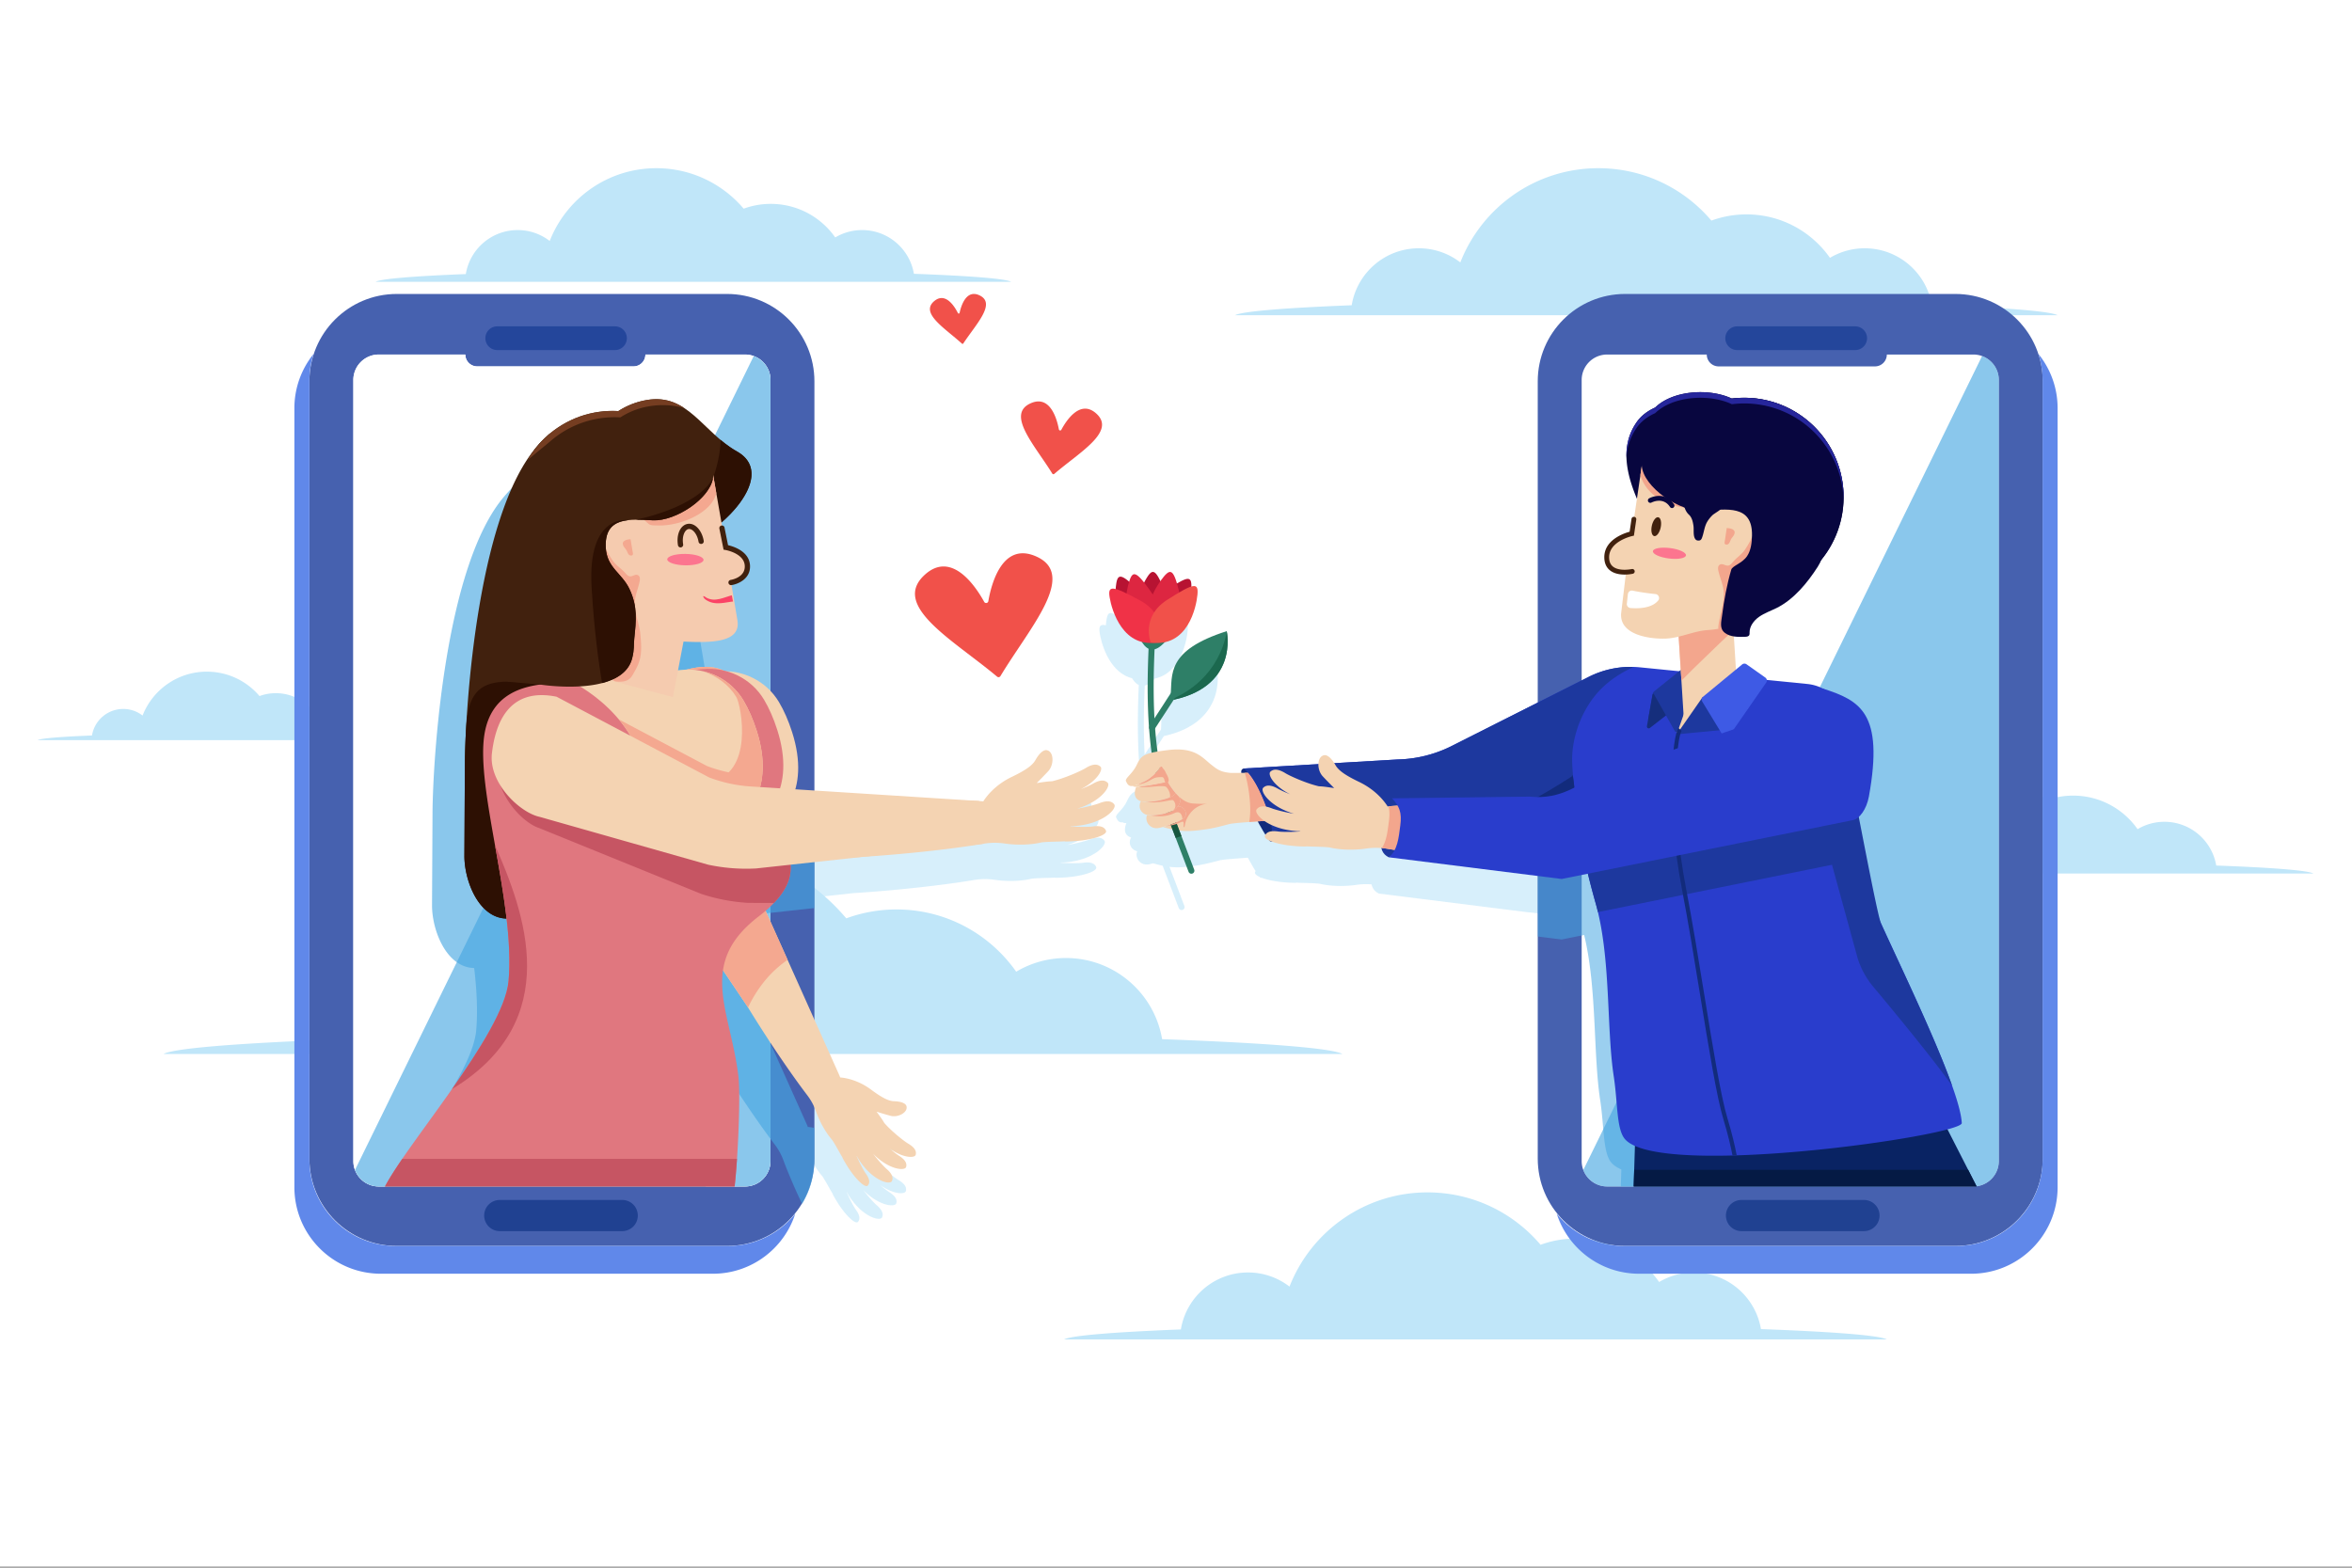 <?xml version="1.0" encoding="UTF-8"?> <svg xmlns="http://www.w3.org/2000/svg" xml:space="preserve" viewBox="0 0 750 500"><rect x="0" y="0" width="750" height="500" fill="#808080" stroke="none"/><defs><path id="a" fill="#fff" d="M120.794 113.073h27.588a3.784 3.784 0 0 0 3.784 3.784h49.851a3.783 3.783 0 0 0 3.783-3.784h31.768a8.12 8.12 0 0 1 8.122 8.122v249.097a8.12 8.12 0 0 1-8.122 8.122H120.794a8.12 8.12 0 0 1-8.122-8.122V121.195a8.123 8.123 0 0 1 8.122-8.122"></path></defs><path fill="#fff" d="M0-.333h750v500H0z"></path><path fill="#c0e6f9" d="M322.416 89.874c-1.728-1-13.279-1.897-30.993-2.549-1.338-7.917-8.223-13.949-16.521-13.949-3.129 0-6.055.86-8.561 2.352-4.542-6.469-12.054-10.701-20.559-10.701-3.038 0-5.95.54-8.645 1.528-6.694-7.896-16.683-12.909-27.845-12.909-15.468 0-28.687 9.624-33.998 23.211a16.7 16.7 0 0 0-10.219-3.48c-8.328 0-15.234 6.075-16.536 14.035-16.445.644-27.102 1.507-28.756 2.464h202.633zM737.7 278.601c-1.728-1-13.279-1.897-30.993-2.549-1.338-7.918-8.223-13.949-16.521-13.949-3.129 0-6.055.86-8.561 2.352-4.542-6.469-12.054-10.701-20.559-10.701-3.038 0-5.95.54-8.645 1.528-6.694-7.896-16.683-12.909-27.845-12.909-15.468 0-28.687 9.624-33.998 23.211a16.7 16.7 0 0 0-10.219-3.48c-8.328 0-15.234 6.075-16.536 14.035-16.445.644-27.102 1.507-28.756 2.464H737.7zm-603.533-42.538c-1.042-.603-8.006-1.144-18.686-1.537-.807-4.774-4.958-8.41-9.961-8.41-1.886 0-3.651.518-5.162 1.418-2.739-3.9-7.268-6.452-12.395-6.452-1.832 0-3.587.326-5.213.921-4.036-4.761-10.059-7.783-16.789-7.783-9.326 0-17.296 5.803-20.498 13.994a10.05 10.05 0 0 0-6.161-2.098c-5.021 0-9.185 3.663-9.97 8.462-9.915.389-16.34.909-17.338 1.486zM428.07 336.162c-3.205-1.855-24.635-3.518-57.497-4.729-2.482-14.688-15.255-25.879-30.649-25.879a30.95 30.95 0 0 0-15.883 4.363c-8.427-12.001-22.362-19.853-38.141-19.853a46.5 46.5 0 0 0-16.039 2.835c-12.418-14.648-30.951-23.949-51.658-23.949-28.696 0-53.219 17.855-63.072 43.06a30.95 30.95 0 0 0-18.959-6.456c-15.45 0-28.261 11.27-30.677 26.037-30.508 1.196-50.279 2.796-53.348 4.571zM601.651 427.2c-2.237-1.294-17.191-2.455-40.122-3.3-1.732-10.25-10.645-18.058-21.387-18.058a21.6 21.6 0 0 0-11.083 3.045c-5.88-8.375-15.605-13.854-26.615-13.854-3.933 0-7.703.699-11.192 1.979-8.665-10.222-21.598-16.712-36.048-16.712-20.024 0-37.137 12.459-44.012 30.048a21.6 21.6 0 0 0-13.23-4.505c-10.781 0-19.721 7.865-21.407 18.169-21.289.834-35.085 1.951-37.227 3.19h262.323zm54.474-326.654c-2.237-1.294-17.191-2.455-40.122-3.3-1.732-10.25-10.645-18.058-21.387-18.058a21.6 21.6 0 0 0-11.083 3.045c-5.88-8.375-15.605-13.854-26.615-13.854-3.933 0-7.703.699-11.192 1.978-8.665-10.222-21.598-16.712-36.048-16.712-20.024 0-37.137 12.459-44.012 30.048a21.6 21.6 0 0 0-13.23-4.505c-10.781 0-19.721 7.865-21.407 18.169-21.288.834-35.085 1.951-37.227 3.19z"></path><g fill="#c0e6f9" opacity=".63"><path d="M352.181 268.131c-1.007-1.34-2.81-1.141-4.802-.358-1.169.46-4.103 1.23-7.087 1.741 7.718-2.292 10.898-7.201 9.784-8.293-1.197-1.173-2.949-.706-4.801.366-.702.407-2.113 1.052-3.797 1.715 5.241-2.626 7.27-6.308 6.308-7.204-1.226-1.142-2.967-.631-4.79.489-1.59.976-6.89 3.311-10.705 4.177-1.404.01-3.001.32-4.837.554.55-.543 2.09-2.076 3.646-3.745 1.941-2.082 1.859-6.227-.383-6.715-1.3-.283-2.739 1.468-3.681 3.149s-3.1 3.23-7.526 5.352c-5.374 2.577-8.133 6.282-9.103 7.817q-.245-.027-.493-.052a44 44 0 0 0-.781-.063l.005-.005-52.569-3.347V206.98h-13.906v172.381h13.906v-14.573q.28.638.515 1.296c1.188 3.358 3.104 6.711 4.976 8.878.767.888 2.671 4.546 3.446 5.772.028.095.041.193.084.273 3.244 6.059 7.134 9.728 8.007 8.689s.362-2.414-.65-3.826c-.625-.873-1.906-3.212-2.923-5.577l.051-.027c.172.335.347.644.509.906 4.291 6.948 10.04 8.462 10.673 7.122s-.266-2.668-1.698-3.903c-.841-.725-2.653-2.702-4.282-4.826 4.973 5.092 10.123 5.557 10.518 4.235.425-1.419-.663-2.598-2.265-3.604-.607-.381-1.694-1.219-2.906-2.263 4.214 3.017 7.93 3.087 8.235 1.965.388-1.43-.729-2.58-2.356-3.545-1.419-.841-5.429-4.025-7.678-6.652-.586-1.094-1.487-2.215-2.426-3.555.651.207 2.485.78 4.432 1.309 2.428.66 5.637-1.112 5.094-3.067-.315-1.134-2.277-1.538-3.98-1.582s-3.804-1.094-7.288-3.681c-4.23-3.142-8.265-3.773-9.865-3.899-.055-.136-.106-.27-.163-.407a38 38 0 0 0-.272-.637l.006.002-7.792-17.386v-50.254l15.492-1.683c13.553-.861 28.313-2.478 38.487-4.182a21.5 21.5 0 0 1 6.662-.067c3.987.582 8.352.432 11.507-.299 1.294-.3 5.958-.276 7.593-.405.109.022.215.061.318.06 7.773-.052 13.496-2.011 12.916-3.431-.58-1.421-2.225-1.635-4.172-1.367-1.203.166-4.219.214-7.122-.015v-.065c.427.005.828-.007 1.175-.031 9.215-.634 13.761-5.589 12.754-6.928m87.521 16.868 47.516 5.965 29.99 3.145 27.848 16.401v-76.88h-57.838v2.035l-27.735 13.99a40.3 40.3 0 0 1-12.502 3.803 40 40 0 0 1-4.368.342l-20.259 1.189c-.925-1.461-2.171-2.776-3.311-2.528-1.139.248-1.718 1.44-1.76 2.826l-23.61 1.386c-.525-.008-1.026.405-1.008 1.008q.006.193.017.405c-1.907.024-3.268.024-3.597-.008-3.075-.301-4.133-1.151-5.99-2.619-2.821-2.23-5.21-5.696-13.747-4.654-1.315.16-2.414.316-3.366.478a129 129 0 0 1-.775-7.397l5.943-9.137a37 37 0 0 0 2.047-.505 30 30 0 0 0 3.42-1.178 24 24 0 0 0 1.982-.942 22 22 0 0 0 1.654-.962c.57-.367 1.115-.742 1.609-1.136a18 18 0 0 0 1.466-1.318 16.5 16.5 0 0 0 4.311-7.343c1.288-4.583.401-8.483.401-8.483-18.426 5.88-17.491 13.067-17.814 19.771l-5.222 8.029c-.422-7.825-.245-15.397.03-22.014 1.197-.298 2.317-1.271 3.249-2.262 8.075-1.698 10.116-11.798 10.429-15.166.202-2.176-.137-3.117-1.943-2.592.079-2.777-.908-2.901-3.14-1.786a21 21 0 0 0-1.451.804c-1.301-4.422-2.291-4.45-4.197-2.174-.306.366-.685.854-1.095 1.436-1.773-3.769-2.747-3.598-4.266-1.167-.258.413-.574.971-.907 1.621-2.879-3.636-3.81-3.297-4.725-.465-.018.055-.038.126-.056.185-2.959-2.5-3.749-1.909-4.143.859-.057.401-.111.909-.152 1.486-1.983-.491-2.282.464-1.922 2.682.516 3.174 3.007 12.313 10.271 14.187.703 1.141 1.422 1.823 2.137 2.161-.407 9.717-.607 21.509.975 33.186-3.076.751-3.746 1.767-4.764 3.898-1.437 3.013-3.968 4.309-3.363 5.283.222.359.613 1.703 2.09 1.408h.001c.04.201.46.284 1.113.279-.636 1.595-.968 3.771 1.511 4.606-1.051 1.831-.023 3.9 1.975 4.38-.912 1.825.813 4.809 3.886 4.114a33 33 0 0 0 1.161-.285c1.106.326 2.101.579 3.034.774l5.14 13.51a.957.957 0 0 0 1.237.555.96.96 0 0 0 .555-1.237l-4.744-12.469c2.742.321 5.154.083 8.612-.418 2.549-.37 5.043-1.052 7.33-1.653.732-.192 3.251-.423 6.38-.659l.107-.008 1.083-.08.508-.036.967-.069c1.008 1.857 1.82 3.241 2.471 4.277-.06.099-.125.193-.171.308-.196.479.34 1.019 1.415 1.527a.86.86 0 0 0 .751.315c2.283.859 6.151 1.559 10.75 1.589.103.001.208-.038.318-.06 1.635.129 6.299.106 7.593.405 3.156.731 7.52.88 11.507.299 1.595-.233 3.21-.28 4.813-.154.284 1.303 1.009 2.272 2.338 2.937"></path><path d="m373.353 273.165-.032.018q.321-.19.594-.387v.007a8 8 0 0 1-.562.362m-.641.35-.144.071q.337-.167.641-.341l-.099.055q-.192.109-.398.215m-2.912 1.192q.178-.061.355-.125l.002.004-.003.001q-.175.062-.354.12m2.14-.826-.001-.004c.138-.062.278-.122.411-.186q-.17.082-.346.162zm-2.412.918"></path></g><path fill="#2e7f67" d="M373.3 222.035c.516-6.973-1.44-14.571 17.871-20.733 0 0 4.21 18.39-18.856 22.247z"></path><path fill="#1b684e" d="M391.171 201.301s-1.583 15.671-18.856 22.247c23.066-3.857 18.856-22.247 18.856-22.247"></path><path fill="#b71332" d="M365.963 191.413a17 17 0 0 0-1.078-1.228c-7.094-7.318-8.412-7.703-8.967-3.805-.242 1.702-.454 5.201.376 8.692 3.112-1.485 6.361-2.674 9.669-3.659"></path><path fill="#b71332" d="M372.892 192.852a17 17 0 0 0-.488-1.56c-3.519-9.565-4.568-10.451-6.655-7.113-.911 1.458-2.523 4.57-3.179 8.099 3.447-.095 6.899.134 10.322.574"></path><path fill="#b71332" d="M378.327 196.406q.229-.747.398-1.585c1.989-9.996 1.556-11.299-1.966-9.54-1.538.768-4.537 2.583-6.938 5.25 2.99 1.716 5.816 3.713 8.506 5.875"></path><path fill="#dd2641" d="M363.496 203.229h5.752c1.413-2.482 2.839-7.067-.945-12.615-5.743-8.42-6.976-9.024-8.187-5.278-1.028 3.183-3.104 13.086 3.38 17.893"></path><path fill="#dd2641" d="M373.664 203.229c2.083-1.975 4.316-5.551 3.055-11.354-2.165-9.96-3.082-10.982-5.609-7.964-2.303 2.75-8.618 12.208-2.511 19.317h5.065z"></path><path fill="#2e7f67" d="M363.778 204.172c2.923 5.421 6.201 2.325 8.228 0z"></path><path fill="#f03247" d="M369.752 204.755s2.738-8.374-6.214-13.246-10.325-4.846-9.693-.961 4.218 16.716 15.907 14.207"></path><path fill="#f1514a" d="M366.948 204.925s-3.307-8.166 5.289-13.642 9.968-5.544 9.604-1.624c-.363 3.92-3.06 16.967-14.893 15.266"></path><path fill="#4661af" d="M126.529 397.387h105.304c15.391 0 27.867-12.477 27.867-27.867V121.622c0-15.391-12.477-27.867-27.867-27.867H126.529c-15.391 0-27.867 12.477-27.867 27.867V369.52c0 15.391 12.476 27.867 27.867 27.867"></path><path fill="#6088ea" d="M232.106 397.387h-105.85c-15.24 0-27.595-12.355-27.595-27.595V121.349c0-2.948.467-5.787 1.324-8.451a27.47 27.47 0 0 0-6.11 17.309V378.65c0 15.24 12.355 27.595 27.595 27.595h105.85c12.292 0 22.701-8.039 26.271-19.144-5.059 6.271-12.801 10.286-21.485 10.286"></path><use href="#a"></use><use href="#a"></use><path fill="#47a7e2" d="M245.69 370.292V121.195c0-3.509-2.229-6.489-5.345-7.624L113.2 373.151c1.158 3.073 4.116 5.263 7.594 5.263h116.774a8.12 8.12 0 0 0 8.122-8.122" opacity=".63"></path><path fill="#47a7e2" d="M242.286 249.354c-1.194-3.748-2.61-6.954-4.226-9.668-3.561-5.98-9.955-9.589-16.799-9.835q-.465-.127-.938-.232c-3.559-1.631-7.734-1.314-11.602-.273-.555.013-1.111.042-1.669.1l-1.163.12 1.748-9.163c9.784.502 18.341.075 17.183-6.825l-1.877-11.184c2.176-.327 6.186-2.073 5.892-6.362-.303-4.437-5.272-5.973-7.002-6.374l-1.121-5.605a.83.83 0 0 0-.813-.658l-.17-.972c8.517-7.374 13.939-17.568 4.961-22.648-11.054-6.254-15.618-18.613-28.737-16.412a24 24 0 0 0-9.101 3.531 31.3 31.3 0 0 0-7.001.376 31.14 31.14 0 0 0-14.919 6.879c-.091.065-.177.141-.264.217l-.102.087-.044.037-.02.021a31 31 0 0 0-3.418 3.488c-19.597 22.26-23.081 85.863-23.162 101.24l-.156 29.439c-.042 7.994 4.567 19.902 13.441 20.064.816 7.051 1.183 13.847.636 19.927-1.09 12.12-17.326 33.494-29.082 49.895h102.316c.386-8.287.456-16.239.064-19.494-1.601-13.306-6.364-23.994-4.915-33.827l7.737 11.478c6.259 10.246 13.606 21.125 19.132 28.381a19 19 0 0 1 2.798 5.183c.811 2.292 3.745 9.343 5.894 13.672a27.47 27.47 0 0 0 3.912-14.165v-10.046a16 16 0 0 0-2.101-.318q-.08-.203-.163-.407a38 38 0 0 0-.272-.637l.005.002-23.354-52.111c1.855-1.59 3.322-3.114 4.463-4.576l.044-.057q.773-.998 1.354-1.957l.018-.029q.292-.483.539-.958l.005-.009q.492-.95.817-1.863l.013-.038c.324-.915.531-1.803.639-2.664l.002-.016q.105-.858.092-1.68v-.022a13 13 0 0 0-.041-.832l17.94-1.949v-21.056l-16.412-1.045c1.379-4.868 1.311-10.915-1.001-18.17" opacity=".63"></path><path fill="#41210e" d="M216.059 201.894c-.276 6.966-11.895 14.617-19.194 14.284s-15.522-1.29-15.09 8.609c.284 6.515 5.143 8.175 7.561 13.303 2.663 5.648 2.135 10.008 1.536 15.775l-.64 6.154c-.271 2.606-.539 5.305-1.616 7.726-1.057 2.377-2.917 4.556-4.456 6.641a128 128 0 0 1-8.748 10.611c-1.185 1.288-2.583 2.016-3.856 3.158-1.614 1.448-3.004 2.901-5.048 3.766-12.124 5.125-18.468-9.648-18.419-19.024l.156-29.439c.085-15.975 3.838-84.003 25.517-103.65 4.027-3.649 2.54 54.059 7.839 52.823 5.329-1.242 25.904-7.846 30.297-2.503 3.262 3.97 4.291 8.472 4.161 11.766"></path><path fill="#41210e" d="M175.516 143.369c-.447-2.794-1.005-4.241-1.754-3.562-1.16 1.051-2.266 2.249-3.326 3.562z"></path><path fill="#2d1003" d="M161.843 217.419c-10.327 0-12.733 5.344-13.264 15.658-.227 4.407-.322 7.98-.335 10.379l-.156 29.439c-.049 9.375 6.295 24.148 18.419 19.024 2.045-.864 3.434-2.318 5.048-3.766 1.273-1.142 2.671-1.87 3.856-3.158a128 128 0 0 0 8.748-10.611c1.54-2.085 3.399-4.264 4.456-6.641 1.077-2.421 1.345-5.12 1.616-7.726l.64-6.154c.599-5.766 1.127-10.127-1.536-15.775-2.419-5.128-7.277-6.788-7.561-13.303-.431-9.9 7.792-8.943 15.09-8.609 2.103.096 4.564-.473 7.01-1.496z"></path><path fill="#24469b" d="M158.474 111.654h37.63a3.784 3.784 0 1 0 0-7.568h-37.63a3.785 3.785 0 0 0 0 7.568"></path><path fill="#f4d3b2" d="M289.633 364.771c-1.419-.841-5.429-4.025-7.678-6.652-.586-1.094-1.487-2.216-2.426-3.555.651.207 2.485.78 4.432 1.309 2.428.66 5.637-1.112 5.094-3.067-.315-1.134-2.277-1.538-3.98-1.582s-3.804-1.094-7.288-3.681c-4.23-3.142-8.265-3.773-9.865-3.899q-.08-.203-.163-.407a38 38 0 0 0-.272-.637l.005.002-26.582-59.314a40.4 40.4 0 0 1-3.036-11.137l.088-48.684c-3.884-13.254-14.744-11.737-22.612-8.686s-11.12 14.793-9.588 20.234l10.214 48.334a51.4 51.4 0 0 0 5.357 12.438l16.954 25.15c6.259 10.246 13.606 21.125 19.132 28.381a19 19 0 0 1 2.798 5.184c1.188 3.358 3.104 6.711 4.976 8.878.767.888 2.671 4.546 3.446 5.772.028.095.041.193.084.273 3.244 6.059 7.134 9.728 8.006 8.689s.362-2.414-.65-3.826c-.625-.873-1.906-3.212-2.923-5.577l.051-.027c.172.335.347.644.509.906 4.291 6.948 10.04 8.462 10.673 7.122s-.266-2.668-1.698-3.903c-.841-.725-2.653-2.702-4.282-4.826 4.973 5.092 10.123 5.557 10.518 4.235.425-1.419-.663-2.598-2.265-3.604-.607-.381-1.694-1.219-2.906-2.263 4.214 3.017 7.93 3.087 8.235 1.965.387-1.429-.731-2.58-2.358-3.545"></path><path fill="#f4a890" d="M238.523 321.322c2.011-4.217 4.686-8.08 7.693-11.087a37 37 0 0 1 4.93-4.108l-10.235-22.839a40.4 40.4 0 0 1-3.036-11.137l.088-48.684c-3.884-13.254-14.744-11.737-22.612-8.686s-11.12 14.793-9.588 20.234l10.214 48.334a51.4 51.4 0 0 0 5.357 12.438l16.954 25.15z"></path><path fill="#e0777f" d="M247.267 261.151a64 64 0 0 1-.723-2.242c-1.115-3.72-12.588-2.608-13.322-6.411-.892-4.629-10.682 1.303-12.212-3.128-.888-1.706 4.066-11.938 3.044-13.566-.267-.139-1.642-2.604-1.916-2.737-6.4-3.103-3.889-12.657-7.223-19.016l-41.339 4.113c-6.588.732-16.796 2.953-19.032 15.663-3.085 17.533 9.852 54.246 7.621 79.058-1.499 16.673-31.679 50.875-39.404 65.527H234.26c1.234-11.332 1.856-29.716 1.205-35.126-2.566-21.329-13.261-35.931 6.538-51.067 19.818-15.149 4.251-24.509 5.264-31.068"></path><path fill="#c65563" d="M246.811 287.977c10.865-11.357 1.924-19.123.574-24.875l-8.009-1.398a45.6 45.6 0 0 1-12.361-4.206l-45.574-30.911c-14.882-4.753-20.337 6.387-22.459 15.693s6.823 19.79 12.893 21.799l51.77 21.034a58.2 58.2 0 0 0 15.05 2.855zm-118.545 81.648c-2.297 3.355-4.216 6.347-5.503 8.788H234.26c.287-2.632.54-5.646.752-8.788z"></path><path fill="#f4d3b2" d="m228.686 214.164-35.295 3.657s23.71 11.097 23.904 34.814 47.172 18.153 35.314-19.065c-1.194-3.748-2.61-6.955-4.226-9.668-4.061-6.818-11.804-10.556-19.697-9.738"></path><path fill="#e0777f" d="m223.942 213.43-35.295 3.657s23.71 11.097 23.904 34.814 47.172 18.153 35.314-19.065c-1.194-3.748-2.61-6.954-4.226-9.668-4.061-6.817-11.804-10.555-19.697-9.738"></path><path fill="#f4d3b2" d="m217.374 213.662-35.295 3.657s23.71 11.097 23.904 34.814 47.172 18.153 35.314-19.065c-1.194-3.748-2.61-6.954-4.226-9.668-4.061-6.818-11.803-10.556-19.697-9.738"></path><path fill="#f4a890" d="M234.804 222.331c1.616 2.713 5.788 24.98-8.713 26.895-1.032.136 16.011 1.675 16.029 2.64 1.566-4.97 1.588-11.229-.823-18.798-1.194-3.748-2.61-6.954-4.226-9.668-2.891-4.854-7.651-8.136-13-9.335 4.431 1.491 8.366 4.291 10.733 8.266"></path><path fill="#f4a890" d="m243.035 247.467-4.819-.307a45.7 45.7 0 0 1-12.746-2.833l-28.16-14.901c4.657 5.567 8.594 13.102 8.672 22.708.166 20.22 34.331 19.151 37.053-4.667"></path><path fill="#f5cbaf" d="m214.581 222.331-19.968-5.313 10.043-29.741 16.027 3.057z"></path><circle cx="195.353" cy="162.345" r="31.289" fill="#41210e" transform="rotate(-31.11 195.368 162.352)"></circle><path fill="#41210e" d="M235.013 143.992c14.208 8.039-7.646 28.892-20.764 31.094s-25.537-6.648-27.739-19.767 6.648-25.537 19.766-27.739c13.118-2.201 17.682 10.158 28.737 16.412"></path><path fill="#2d1003" d="M235.013 143.992c-1.909-1.08-3.621-2.343-5.22-3.681-.298 10.471-5.813 21.935-12.987 29.109-2.252 2.252-4.819 4.251-7.586 5.977a24.2 24.2 0 0 0 5.029-.311c13.118-2.201 34.972-23.055 20.764-31.094"></path><path fill="#f5cbaf" d="M177.224 189.904c-7.701-18.865 4.08-40.004 24.176-43.376l19.336-3.245a5.186 5.186 0 0 1 5.973 4.256l4.734 27.044 5.076 2.079c.997 1.405 1.992 6.083.492 6.93l-3.884 2.193 2.016 12.01c2.343 13.961-35.086 1.423-41.983 8.307-2.047 2.042-15.936-16.198-15.936-16.198"></path><path fill="#fc758f" d="M212.776 178.393c-.016 1.005 2.561 1.86 5.755 1.91s5.796-.724 5.812-1.729-2.561-1.86-5.755-1.91-5.797.725-5.812 1.729"></path><path fill="#f4a890" d="m226.702 147.536 1.712 9.747c-1.555 6.57-11.957 10.617-18.795 10.311-.892-.04-2.045.077-2.733-.474-.707-.566-1.373-1.191-2.058-1.785-.692-.601-1.417-1.219-2.302-1.458-.877-.237-1.812-.073-2.685.178a14.1 14.1 0 0 0-5.506 3.042c-.927.83-1.768 1.829-2.085 3.032-.444 1.681.2 3.45.973 5.007a29 29 0 0 0 2.219 3.742c1.087 1.555 2.631 2.393 3.877 3.811.432.491.894 1.057 1.544 1.131.808.093 1.68-.749 2.46-.427 1.139.471.655 2.034.432 2.925-.419 1.676-1.076 3.321-1.272 5.048-.446 3.921 1.376 7.137 1.721 10.948.267 2.949.523 5.999-.42 8.807-.424 1.262-1.078 2.433-1.729 3.595-.338.605-.686 1.22-1.198 1.687-1.052.958-2.527 1.069-3.881.999-1.903-.098-1.334-.615-1.703-2.128-.53-2.175-2.072-5.046-3.238-6.99-1.3-2.35-2.849-4.278-4.669-6.254a163 163 0 0 1-6.905-8.012c-.96-1.188-2.657-2.679-3.243-4.114-7.699-18.869 4.087-40.002 24.191-43.375l19.322-3.249c2.82-.477 5.495 1.436 5.971 4.256"></path><path fill="#41210e" d="M217.012 174.592a.838.838 0 0 0 .829-.976c-.44-2.628.546-4.676 1.707-4.871.794-.133 1.475.498 1.814.886.677.767 1.182 1.918 1.39 3.159a.838.838 0 0 0 1.654-.276c-.263-1.563-.897-2.98-1.786-3.991-.986-1.119-2.177-1.63-3.348-1.43-2.303.387-3.658 3.373-3.084 6.799.068.409.422.7.824.7"></path><path fill="#f4a890" d="M200.414 176.766c.193.254.446.428.821.418.903-.024.567-.831.46-1.466l-.627-3.736c.002.013-2.796.015-2.443 1.679.133.628.61 1.113 1.006 1.619.297.379.452 1.05.783 1.486"></path><path fill="#41210e" d="M159.501 212.693c.17-.059.386.682.558.626 4.659-2.448 9.628.7 15.011.903h.274c.708.002 1.407.035 2.105.073 3.572-1.289 7.339-1.864 11.304-1.715 3.656.003 4.742-3.495 6.599-3.184.159.027 3.088-2.374 3.242-2.326.187.058.388 1.461.575 1.522.307-1.487 2.083 2.652 2.449 1.193.681-2.715.426-4.103.64-6.154.599-5.766 1.127-10.127-1.536-15.774-2.419-5.128-7.277-6.788-7.561-13.303-.431-9.9 7.792-8.943 15.09-8.609 7.299.333 18.918-7.318 19.194-14.284.131-3.294-.223-9.952-3.486-13.923-4.393-5.343-25.643 3.418-30.972 4.66-5.299 1.235-14.266-7.501-18.141-3.691-17.016 16.732-15.131 38.542-15.215 54.517-.044 8.183-.087 11.287-.13 19.469"></path><path fill="#753d21" d="m175.477 140.739.02-.02.042-.036.107-.091c.085-.075.171-.15.26-.214a31.14 31.14 0 0 1 14.919-6.88 31.5 31.5 0 0 1 7.001-.376 24 24 0 0 1 9.101-3.531c4.144-.695 7.83-.385 11.284.56-3.305-2.176-7.019-3.396-11.934-2.571a24 24 0 0 0-9.101 3.531 31.3 31.3 0 0 0-7.001.376 31.13 31.13 0 0 0-14.919 6.88c-.09.064-.175.139-.26.214l-.107.091-.042.036-.02.02a31.4 31.4 0 0 0-6.577 8.011c2.855-2.445 5.844-4.796 7.227-6"></path><path fill="#41210e" d="M201.618 209.786c-3.024 12.792-29.383 8.546-29.383 8.546l-10.392-.913.73-27.698 35.393-3.098zm31.507-23.163a1 1 0 0 0 .124-.009c2.173-.322 6.202-2.066 5.908-6.365-.303-4.437-5.272-5.973-7.002-6.374l-1.121-5.605a.837.837 0 1 0-1.642.327l1.341 6.719.573.094c.059.01 5.909 1.016 6.178 4.953.263 3.823-4.289 4.564-4.483 4.594a.837.837 0 0 0 .124 1.666"></path><path fill="#fb4366" d="m233.37 189.863-.531.144c-.37.108-.883.273-1.434.46-1.12.372-2.58.852-4.055.765-.363-.036-.73-.08-1.075-.193-.359-.075-.672-.261-.996-.403-.271-.193-1.366-.987-.935-.108.297.607 1.064.988 1.637 1.277.382.193.795.315 1.217.424 1.711.376 3.429.084 4.614-.108l1.377-.214.547-.059z"></path><path fill="#f4d3b2" d="M257.592 256.503c18.7-.256 45.565-1.878 55.454-.96q.249.025.493.052c.97-1.535 3.729-5.24 9.103-7.817 4.427-2.122 6.585-3.671 7.527-5.352s2.381-3.432 3.681-3.149c2.242.488 2.324 4.633.383 6.715a134 134 0 0 1-3.646 3.745c1.835-.234 3.432-.544 4.836-.554 3.815-.865 9.115-3.2 10.705-4.177 1.824-1.119 3.564-1.631 4.79-.489.962.896-1.067 4.578-6.308 7.205 1.684-.663 3.095-1.309 3.797-1.715 1.852-1.073 3.605-1.54 4.801-.366 1.114 1.092-2.066 6.001-9.784 8.293 2.984-.511 5.918-1.281 7.087-1.741 1.991-.783 3.795-.981 4.802.358 1.007 1.34-3.54 6.295-12.755 6.925-.348.024-.749.036-1.175.031v.065c2.903.229 5.918.181 7.122.015 1.947-.268 3.591-.053 4.172 1.367.58 1.421-5.143 3.379-12.916 3.431-.103.001-.208-.038-.318-.06-1.635.129-6.299.106-7.593.405-3.156.731-7.52.88-11.507.299a21.5 21.5 0 0 0-6.662.067c-14.924 2.499-39.717 4.813-56.088 4.826v-17.419z"></path><path fill="#f4d3b2" d="M309.508 261.725c-.574-4.186.421-3.768 2.762-6.25l-73.372-4.672a45.7 45.7 0 0 1-12.746-2.833l-48.673-25.757c-15.311-3.102-19.519 8.566-20.614 18.049s8.941 18.928 15.194 20.263l53.755 15.263a58.2 58.2 0 0 0 15.272 1.197l72.596-7.888c-2.839-2.207-3.665-3.49-4.174-7.372"></path><path fill="#c65563" d="M144.132 347.358c36.23-21.89 23.031-56.494 13.714-77.803 2.626 14.782 5.464 30.617 4.321 43.331-.769 8.549-9.079 21.705-18.035 34.472"></path><path fill="#f1514a" d="M330.129 177.349c-10.584-4.437-14.027 8.954-14.972 14.391-.115.661-.995.808-1.318.22-2.661-4.834-10.27-16.38-18.837-8.743-11.165 9.953 9.049 20.924 22.953 32.596a.707.707 0 0 0 1.063-.177c9.355-15.558 24.904-32.504 11.111-38.287m19.335-45.556c-5.098-4.436-9.496 2.415-11.029 5.28a.417.417 0 0 1-.778-.12c-.594-3.194-2.716-11.054-8.916-8.367-8.08 3.502 1.194 13.369 6.811 22.464a.416.416 0 0 0 .627.097c8.105-6.971 19.929-13.573 13.285-19.354m-37.162-37.612c-4.225-1.971-5.838 3.41-6.308 5.602a.288.288 0 0 1-.539.068c-1.002-2.005-3.906-6.814-7.506-3.851-4.692 3.861 3.338 8.639 8.795 13.6a.287.287 0 0 0 .434-.055c4.047-6.166 10.631-12.796 5.124-15.364"></path><path fill="#2d1003" d="M193.161 174.555c-.271-6.219 2.874-8.153 7.059-8.649 0 0-12.957-2.209-11.573 21.371.796 13.556 2.243 24.083 3.331 30.591 4.653-1.214 8.581-3.6 9.64-8.083.681-2.715.426-4.103.64-6.154.599-5.766 1.127-10.127-1.536-15.774-2.419-5.127-7.278-6.788-7.561-13.302m9.583-8.797c1.793-.019 3.679.104 5.506.187 7.02.32 18.032-6.746 19.108-13.484-5.149 9.601-24.614 13.297-24.614 13.297"></path><path fill="#204191" d="M198.414 392.653H159.36a4.968 4.968 0 1 1 0-9.936h39.053a4.967 4.967 0 1 1 .001 9.936"></path><path fill="#1d389e" d="M442.834 273.419c-2.049-1.025-2.68-2.759-2.443-5.36.236-2.601 6.464-2.891 6.464-2.891s5.202 2.812 4.808 3.6-8.829 4.651-8.829 4.651"></path><path fill="#4661af" d="M623.522 397.387H518.217c-15.391 0-27.867-12.477-27.867-27.867V121.622c0-15.391 12.477-27.867 27.867-27.867h105.304c15.391 0 27.867 12.477 27.867 27.867V369.52c.001 15.391-12.476 27.867-27.866 27.867"></path><path fill="#fff" d="M629.256 113.073h-27.588a3.784 3.784 0 0 1-3.784 3.784h-49.851a3.784 3.784 0 0 1-3.784-3.784h-31.768a8.12 8.12 0 0 0-8.122 8.122v249.097a8.12 8.12 0 0 0 8.122 8.122h116.774a8.12 8.12 0 0 0 8.122-8.122V121.195a8.12 8.12 0 0 0-8.121-8.122"></path><path fill="#47a7e2" d="M637.378 370.292V121.195c0-3.509-2.229-6.489-5.345-7.624l-127.145 259.58c1.158 3.073 4.116 5.263 7.594 5.263h116.774a8.12 8.12 0 0 0 8.122-8.122" opacity=".63"></path><path fill="#47a7e2" d="M621.235 365.714c-.545-10.933-17.88-46.285-25.745-63.659-1.354-2.991-2.596-7.194-3.726-12.096q-6.151-2.436-10.802-7.443-5.719-5.312-8.084-12.583-3.672-6.99-3.367-15.063v-.365q.033-10.586 5.338-19.733l4.62-5.98a13.9 13.9 0 0 0-7.329-3.108l-53.536-5.326a29.7 29.7 0 0 0-16.312 3.036l-11.532 5.817v40.899l7.69-1.44c.156 1.007.332 2.078.528 3.198-2.567.997-5.272 1.643-8.628 1.635v25.185l7.639.959 7.161-1.448c4.107 16.991 2.846 37.824 5.103 52.606 1.331 8.721.828 16.971 3.645 20.105.716.797 1.769 1.489 3.109 2.085l-.167 5.417h105.3l-5.456-10.69c2.913-.785 4.577-1.483 4.551-2.008" opacity=".54"></path><path fill="#24469b" d="M591.576 111.654h-37.63a3.784 3.784 0 1 1 0-7.568h37.63a3.784 3.784 0 1 1 0 7.568"></path><path fill="#122b7c" d="M397.404 245.308c7.334 6.016 10.689 14.747 8.877 22.446-.169.717-1.111.894-1.548.301-.916-1.24-2.486-3.712-5.03-8.622-3.184-6.145-3.833-10.849-3.906-13.333-.027-.841.956-1.325 1.607-.792"></path><path fill="#2e7f67" d="M370.226 248.984c.202 0 .382.032.568.056-3.383-14.535-3.13-30.347-2.6-42.661a13.4 13.4 0 0 1-1.91-.225c-.536 12.38-.805 28.31 2.586 43.071a4 4 0 0 1 1.356-.241"></path><path fill="#f4d3b2" d="M370.838 263.765c2.097-.563 4.735-1.487 6.209-2.542q.093-.066.175-.132a4 4 0 0 0 .449-.395c.346-.357.537-.73.513-1.101a3 3 0 0 0-.059-.422c-.338-1.587-1.895-2.123-2.558-1.982.86-1.1.983-1.82.394-3.115l-.004-.004c-.403-.37-.793-.779-1.164-1.207-.949-1.107-1.781-2.354-2.466-3.539-1.444-2.492-2.252-4.695-2.252-4.695-2.648 3.805-6.357 5.53-8.885 6.039-1.477.296-1.868-1.049-2.09-1.408-.605-.975 1.926-2.271 3.363-5.283 1.44-3.013 2.159-3.799 10.015-4.756 8.537-1.042 10.926 2.423 13.747 4.654 1.857 1.468 2.915 2.318 5.99 2.619.881.086 9.162-.059 15.524-.276a1.98 1.98 0 0 1 2.044 1.894l.479 11.303a1.98 1.98 0 0 1-1.842 2.058c-6.342.43-14.955.967-16.419 1.352-2.288.601-4.781 1.283-7.33 1.653-5.414.785-8.258.929-13.833-.715"></path><path fill="#2e7f67" d="m380.803 277.366-7.096-18.651a68 68 0 0 1-1-2.842 3.46 3.46 0 0 1-1.742.825 71 71 0 0 0 .95 2.699l7.096 18.651a.957.957 0 0 0 1.237.555.96.96 0 0 0 .555-1.237"></path><path fill="#16563f" d="M374.917 267.286a57 57 0 0 1 1.813-.626l-3.022-7.945a68 68 0 0 1-1-2.842 3.46 3.46 0 0 1-1.742.825 71 71 0 0 0 .95 2.699z"></path><path fill="#f3a68d" d="M409.784 248.114a1.98 1.98 0 0 0-2.044-1.894c-3.546.121-7.685.22-10.81.269 1.013 3.448 1.565 7.043 1.724 10.589a26.4 26.4 0 0 1-.288 5.091c3.132-.237 6.878-.479 10.054-.694a1.98 1.98 0 0 0 1.842-2.058z"></path><path fill="#f3a68d" d="M402.302 249.87c3.427-.123 5.629-.198 7.566-.264a1.98 1.98 0 0 1 2.044 1.894l.479 11.303a1.98 1.98 0 0 1-1.842 2.058c-1.416.096-1.882.158-4.259.307-.146-2.936-2.804-13.281-3.988-15.298"></path><path fill="#f4d3b2" d="M372.328 249.325c-1.444-2.492-2.252-4.695-2.252-4.695-2.648 3.805-6.357 5.53-8.885 6.039.039.201.46.285 1.114.28 2.823-.021 10.023-1.624 10.023-1.624"></path><path fill="#f4d3b2" d="M374.794 252.864c-.949-1.107-1.781-2.354-2.466-3.539 0 0-7.201 1.602-10.023 1.624-.636 1.595-.968 3.771 1.511 4.606s11.006-.97 10.978-2.691"></path><path fill="#f4d3b2" d="M375.006 257.853q.318-.356.559-.663h.004c.86-1.101.983-1.82.394-3.115l-.004-.004c-.403-.37-.793-.779-1.164-1.207.028 1.721-8.499 3.526-10.978 2.691-1.051 1.831-.023 3.9 1.975 4.38 1.99.48 7.868-.567 9.214-2.082"></path><path fill="#f4d3b2" d="M369.677 264.049c.358-.079.748-.175 1.161-.286 2.439-.652 5.605-1.798 6.834-3.068.082-.455.221-.995.454-1.523-.338-1.587-1.895-2.123-2.558-1.982h-.004q-.241.308-.559.663c-1.346 1.516-7.224 2.562-9.215 2.083-.91 1.824.814 4.808 3.887 4.113"></path><path fill="#f3a68d" d="M371.737 263.512c1.396-.206 2.797-.391 4.096-.975.296-.133.583-.257.885-.377.184-.073.407-.142.567-.026.154.112.164.334.159.524l-.028 1.148c.112.026.228-.046.29-.142.062-.097.082-.214.103-.327q.125-.7.322-1.382c.145-.501.444-1.022.685-1.487.176-.34.376-.624.603-.928 1.946-2.609 4.479-3.093 5.566-3.176a52 52 0 0 1-4.577-.099c-1.641-.115-3.136-.976-4.447-2.188.589 1.295.465 2.015-.394 3.115.663-.141 2.22.395 2.558 1.982.028.134.049.272.059.422.023.371-.168.744-.514 1.101-.09.09-.184.181-.293.272-.047.04-.102.083-.157.123a5 5 0 0 1-.175.132c-1.268.906-3.399 1.719-5.308 2.288m-7.034-14.147c-.586.278-1.196.523-1.76.858a10.7 10.7 0 0 0 3.35-1.111c.731-.387 1.428-.863 2.226-1.08.599-.163 1.229-.172 1.85-.18.132-.002.269-.003.391.05.638.274.492 1.309.882 1.732.098.106.266.116.404.074 1.239-.374.293-2.171-.066-2.808-.213-.378-.371-.785-.588-1.162-.177-.307-.747-.752-.761-1.064-.068.025-.076-.101-.129-.149-.022-.02-.053-.025-.082-.028-.417-.047-.467.218-.63.494-.165.279-.417.578-.628.827a15 15 0 0 1-3.713 3.155 9 9 0 0 1-.746.392"></path><path fill="#f3a68d" d="M373.017 254.317c1.075-.448 1.787-.952 1.777-1.452-.949-1.107-1.781-2.354-2.466-3.539l-.168.037c-.026.005-.059.014-.093.019l-.604.131c-.071.014-.145.033-.227.047l-.514.108-.142.029-.146.029-.302.062-.078.015q-.083.02-.172.034c-.395.081-.828.163-1.275.249q-.179.037-.358.068c-.205.039-.414.074-.623.113a80 80 0 0 1-1.815.307c-.135.025-.265.041-.396.062q-.297.045-.583.085l-.378.05q-.281.036-.546.064a5 5 0 0 1-.344.037 3 3 0 0 1-.169.015c-.064.01-.127.013-.191.019 1.805.612 7.795-.71 8.675.099.721.66 1.543 2.381 1.138 3.312"></path><path fill="#f3a68d" d="M373.825 258.648c.516-.244.93-.509 1.181-.794q.318-.356.559-.663h.004c.86-1.1.983-1.82.394-3.115l-.004-.004c-.403-.37-.793-.779-1.164-1.207.01.5-.702 1.004-1.777 1.452-2.125.883-5.669 1.538-7.88 1.443 4.214.671 8.322-.781 8.834-.581.508.197 1.703 2.218-.147 3.469"></path><path fill="#f3a68d" d="M377.047 261.223q.093-.066.175-.132.082-.062.157-.123c.109-.091.203-.182.293-.272.346-.357.537-.73.514-1.101a3 3 0 0 0-.059-.422c-.338-1.587-1.895-2.123-2.558-1.982h-.004c-.16.206-.347.424-.559.663-.251.285-.665.551-1.181.794q-.072.038-.155.071a7 7 0 0 1-.503.209 5 5 0 0 1-.355.128 18 18 0 0 1-1.132.341 17 17 0 0 1-1.274.291 27 27 0 0 1-.735.133c-.642.103-1.271.174-1.853.206a6 6 0 0 1-.51.022 8 8 0 0 1-.432.003c-.015-.003-.034-.002-.049-.002 2.748.515 5.244.409 7.696-.725 2.456-1.141 2.524 1.898 2.524 1.898"></path><path fill="#092363" d="m630.311 378.414-18.838-36.908-83.84 8.311-5.971 5.189-.72 23.408z"></path><path fill="#051a44" d="m521.106 373.092-.164 5.322h109.369l-2.716-5.322z"></path><path fill="#293dcc" d="M599.822 294.536c-5.653-12.486-9.365-46.048-10.994-63.775a13.955 13.955 0 0 0-12.355-12.596l-53.536-5.326a29.7 29.7 0 0 0-16.312 3.036l-44.01 22.2a40.3 40.3 0 0 1-16.871 4.145l-49.119 2.883s4.363 2.632 8.639 16.593c.558 1.82.269 6.709.269 6.709l44.904 1.284c3.576.23 7.167-.018 10.677-.737l41.67-7.801c1.013 6.559 2.82 15.526 6.047 26.973 4.91 17.415 3.385 39.633 5.756 55.163 1.331 8.721.828 16.971 3.645 20.105 11.405 12.688 107.535-1.221 107.337-5.197-.547-10.933-17.881-46.285-25.747-63.659"></path><path fill="#1d389e" d="M589.015 232.768a86 86 0 0 0-3.285-1.126l-5.286 4.578-1.194.966-62.106 20.975c-5.737 2.201-9.573 4.794-13.791 6.433 1.079 6.143 2.781 13.969 5.477 23.531.257.913.493 1.841.716 2.778l84.783-17.142c-2.479-13.642-4.26-29.85-5.314-40.993m-87.001 18.143c-.354-1.961-.584-5.499-.672-7.465-.377-8.416 3.338-17.852 9.197-23.712 2.819-2.819 6.271-5.13 10.016-6.813v-.219a29.7 29.7 0 0 0-13.93 3.173l-44.01 22.2a40.3 40.3 0 0 1-16.871 4.145l-49.119 2.883s4.363 2.632 8.639 16.593c.558 1.82.269 6.709.269 6.709l44.904 1.284c3.576.23 7.167-.018 10.677-.737l33.788-6.326c1.198-4.718 4.217-7.963 7.112-11.715"></path><path fill="#122b7c" d="M501.239 247.617s-21.125 14.011-34.841 17.036c-13.715 3.025-51.711 4.161-51.711 4.161l35.749.875c3.576.23 7.167-.018 10.677-.737l41.67-7.801c-1.071-17.397-1.544-13.534-1.544-13.534"></path><path fill="#1d389e" d="M622.499 346.31c-6.213-8.777-19.071-24.32-25.17-31.613a26.6 26.6 0 0 1-4.949-9.02l-12.946-47.164 11.355-7.558c1.081 4.578 7.747 40.748 9.034 43.581 5.931 13.095 17.236 36.402 22.676 51.774"></path><path fill="#f4d3b2" d="M541.116 214.596c-2.097 3.698-5.365 6.755-9.176 8.708l2.41 9.668a1.133 1.133 0 0 0 1.485.789c1.817-.651 5.517-1.769 9.503-1.769 4.759 0 9.227-2.292 12.003-6.158l4.75-8.485z"></path><path fill="#1d389e" d="m538.839 211.357-11.309 9.092a1.56 1.56 0 0 0-.558.944l-1.433 8.13 16.729-9.889z"></path><path fill="#152e7c" d="m533.868 225.174-6.056-3.884a.585.585 0 0 0-.892.391l-1.751 9.938a.585.585 0 0 0 .935.564l16.163-12.549-7.743 5.524a.59.59 0 0 1-.656.016"></path><path fill="#1d389e" d="m527.218 221.072 6.873 12.138c.222.392.803.34.952-.085l4.032-11.52z"></path><path fill="#f4d3b2" d="m536.876 228.373 17.058-8.749-2.195-35.012-17.537 1.099z"></path><path fill="#f3a68d" d="M543.841 209.532c1.723-1.668 3.434-3.352 5.175-5 1.243-1.177 3.025-2.583 3.612-4.305-5.745-.066-11.649.371-17.495.351l1.035 16.515c2.493-2.583 5.091-5.061 7.673-7.561"></path><circle cx="556.204" cy="158.551" r="31.676" fill="#08063f" transform="rotate(-13.993 556.165 158.545)"></circle><path fill="#08063f" d="M560.82 127.213a31.7 31.7 0 0 0-8.561-.09c-7.14-3.378-18.774-2.689-24.476 2.86-2.365 1.062-4.39 2.557-5.779 4.509-6.448 9.062-2.747 20.051 3.525 31.991 3.097 11.954 13.074 21.493 26.059 23.406 17.307 2.549 33.404-9.414 35.953-26.722 2.55-17.307-9.414-33.404-26.721-35.954"></path><path fill="#26269b" d="M522.004 136.291c1.389-1.952 3.414-3.446 5.779-4.509 5.702-5.549 17.337-6.238 24.476-2.86a31.7 31.7 0 0 1 8.561.09c15.443 2.275 26.621 15.336 27.042 30.418.459-15.831-10.988-29.853-27.042-32.217a31.7 31.7 0 0 0-8.561-.09c-7.14-3.378-18.774-2.689-24.476 2.86-2.365 1.062-4.39 2.557-5.779 4.509-2.559 3.596-3.515 7.497-3.351 11.639.149-3.476 1.166-6.769 3.351-9.84"></path><path fill="#f4d3b2" d="M567.898 181.015c1.124-1.613 2.153-3.285 3.023-5.05 3.561-7.219 4.232-15.529-.961-21.877-5.05-6.172-12.311-10.263-20.197-11.424l-19.636-2.892a5.25 5.25 0 0 0-5.959 4.429l-3.831 26.008-5.417 2.549c-3.811 3.454-2.028 8.105-.492 8.931l4.019 1.352-1.442 12.077c-1.114 7.563 9.518 8.764 14.267 8.552 4.456-.198 8.768-2.402 13.217-2.71 5.505-.382 8.381-1.57 12.05-5.952l5.668-6.77c1.965-2.347 3.942-4.713 5.691-7.223"></path><path fill="#fc758f" d="M527.077 175.792c-.116.916 2.149 1.959 5.061 2.329s5.366-.072 5.482-.988-2.149-1.959-5.06-2.329c-2.912-.37-5.366.073-5.483.988"></path><path fill="#f3a68d" d="m524.173 144.198-1.08 7.294c1.708 6.618 9.681 10.865 16.596 10.417.902-.058 4.253 2.282 4.939 1.71.704-.587 1.366-1.234 2.046-1.848.689-.622 1.41-1.262 2.3-1.523.883-.258 1.833-.11 2.722.126a14.3 14.3 0 0 1 5.635 2.967c.955.821 1.827 1.815 2.172 3.026.483 1.693-.133 3.496-.883 5.088a29.4 29.4 0 0 1-2.17 3.832c-1.069 1.596-2.614 2.475-3.847 3.936-.427.506-.883 1.088-1.54 1.176-.815.11-1.716-.725-2.499-.382-1.143.5-.621 2.072-.378 2.969.458 1.688 1.156 3.34 1.39 5.082.544 4.06-1.255 7.88-1.631 11.799-.026.266-.044.551.088.785.259.461.965.449 1.4.149s.695-.788 1.029-1.198c.763-.935 1.906-1.457 2.974-2.019 3.606-1.9 6.738-4.57 9.838-7.217 1.367-1.168 2.742-2.344 3.89-3.729 1.849-2.23 3.043-4.919 4.156-7.593 1.854-4.456 3.61-9.192 3.529-14.09-.069-4.143-2.168-7.485-4.72-10.656-5.059-6.287-12.397-10.459-20.377-11.634l-19.623-2.896c-2.862-.425-5.532 1.564-5.956 4.429"></path><path fill="#08063f" d="M523.505 148.389c.42 7.045 12.297 15.016 19.677 14.531s15.724-2.084 15.488 7.945c-.052 2.213-.317 4.67-1.576 6.529-1.55 2.288-4.68 3.068-5.034 4.289-1.387 4.78-2.299 9.721-2.93 14.655-.252 1.969-.905 4.12.885 5.501 1.815 1.4 4.248 1.311 6.478 1.26.508-.012 1.115-.103 1.328-.565.105-.227.082-.489.078-.739-.032-2.06 1.374-3.903 3.062-5.084s3.666-1.86 5.514-2.771c5.509-2.716 9.88-8.059 13.151-13.155 3.951-6.157 3.151-16.302 1.37-23-1.588-5.974-4.97-14.477-11.47-16.612-8.682-2.851-38.825-8.864-42.047-4.778-3.223 4.085-4.173 8.662-3.974 11.994"></path><path fill="#f3a68d" d="M551.373 173.251c-.19.261-.442.443-.822.44-.915-.006-.591-.829-.496-1.475l.559-3.795c-.002.014 2.83-.042 2.506 1.65-.122.638-.595 1.139-.985 1.659-.292.39-.436 1.073-.762 1.521"></path><path fill="#08063f" d="M548.889 162.155c-.058.394-2.34 1.705-2.748 2.092a10 10 0 0 0-1.775 2.208c-.825 1.422-.976 3.075-1.48 4.613-.245.747-.43 1.382-1.341 1.34-.547-.025-.855-.241-1.104-.718-.56-1.075-.267-2.753-.427-3.924-.17-1.251-.475-2.721-1.451-3.612-2.495-2.279-1.763-7.243-1.763-7.243l12.469 2.662z"></path><path fill="#41210e" d="M518.054 183.254c-1.467 0-3.262-.258-4.598-1.286-1.176-.905-1.806-2.234-1.874-3.952-.225-5.734 6.153-7.906 8.069-8.428l.607-4.124a.768.768 0 0 1 1.519.223l-.759 5.16-.522.112c-.077.016-7.588 1.689-7.38 6.996.049 1.257.466 2.171 1.272 2.793 2.054 1.582 5.913.753 5.952.744a.768.768 0 0 1 .335 1.499 13 13 0 0 1-2.621.263"></path><path fill="#fff" d="m519.096 189.485-.33 3.039a1.27 1.27 0 0 0 1.16 1.403c2.225.184 6.735.192 8.834-2.401.629-.777.132-1.95-.863-2.053-1.797-.187-4.661-.539-7.27-1.09a1.27 1.27 0 0 0-1.531 1.102"></path><path fill="#08063f" d="M533.172 162.043a.77.77 0 0 1-.645-.351c-2.168-3.352-5.796-1.467-5.948-1.384a.769.769 0 0 1-.73-1.351c1.726-.935 5.611-1.742 7.967 1.902a.769.769 0 0 1-.644 1.184"></path><path fill="#41210e" d="M529.546 168.285c-.364 1.658-1.289 2.864-2.066 2.694-.777-.171-1.112-1.653-.748-3.312s1.289-2.864 2.066-2.694 1.112 1.653.748 3.312"></path><path fill="#1d389e" d="m542.88 222.392-7.698 11.074a.423.423 0 0 0 .388.663l14.619-1.41-2.292-9.426z"></path><path fill="#3e5ae5" d="m543.044 222.225 12.475-10.301a1.16 1.16 0 0 1 1.411-.053l5.982 4.227c.521.368.648 1.088.284 1.613l-11.806 17.008c-.48.691-1.512.66-1.949-.059l-6.652-10.933a1.165 1.165 0 0 1 .255-1.502"></path><path fill="#122b7c" d="M550.824 356.597c-2.091-6.899-4.639-22.58-7.337-39.183-1.9-11.693-3.864-23.785-5.889-34.294-5.16-26.784-2.797-48.338-1.349-50.032l-1.008-.862c-2.071 2.423-3.899 25.436 1.054 51.146 2.021 10.489 3.985 22.571 5.883 34.255 2.704 16.648 5.259 32.372 7.376 39.355 1.418 4.677 2.323 8.574 2.899 11.555l1.351-.04c-.58-3.034-1.505-7.035-2.98-11.9"></path><path fill="#f4d3b2" d="M492.458 256.503c-18.7-.256-39.592-.274-49.481.644q-.249.025-.493.052c-.97-1.535-3.729-5.24-9.103-7.817-4.427-2.122-6.585-3.671-7.527-5.352s-2.381-3.432-3.681-3.149c-2.242.488-2.324 4.633-.383 6.715a134 134 0 0 0 3.646 3.745c-1.835-.234-3.432-.544-4.836-.554-3.815-.865-9.115-3.2-10.705-4.176-1.823-1.12-3.564-1.631-4.79-.489-.962.896 1.067 4.578 6.309 7.205-1.684-.663-3.095-1.309-3.797-1.715-1.852-1.073-3.605-1.539-4.801-.366-1.114 1.092 2.066 6.001 9.784 8.293-2.984-.511-5.918-1.281-7.087-1.741-1.991-.783-3.795-.981-4.802.358-1.007 1.34 3.54 6.295 12.755 6.925.348.024.749.036 1.175.031v.065c-2.903.229-5.918.181-7.122.015-1.947-.268-3.591-.053-4.172 1.367-.58 1.421 5.143 3.379 12.916 3.431.103.001.208-.038.318-.06 1.635.129 6.299.106 7.593.405 3.156.731 7.52.88 11.507.299a21.5 21.5 0 0 1 6.662.067c14.924 2.499 33.744 3.209 50.115 3.222z"></path><path fill="#f3a68d" d="m442.977 257.147-.24.025c.369 1.286.421 2.775.152 4.739-.408 3.111-.707 6.297-2.27 8.576a21 21 0 0 1 1.724.215c14.924 2.499 33.744 3.209 50.115 3.222v-17.421c-18.699-.256-39.592-.274-49.481.644"></path><path fill="#293dcc" d="M595.95 254.04c4.849-26.766-2.876-30.603-14.616-34.406l-5.286 4.578-1.194.966-62.106 20.975c-10.096 3.874-14.303 8.964-25.066 7.923l-43.803.543c2.341 2.483 3.211 4.524 2.637 8.71-.509 3.881-.844 7.883-3.682 10.09l55.155 6.924 92.999-18.803c1.84-.372 4.199-3.288 4.962-7.5"></path><path fill="#6088ea" d="M517.894 397.387h105.849c15.24 0 27.595-12.355 27.595-27.595V121.349c0-2.948-.467-5.787-1.323-8.451a27.47 27.47 0 0 1 6.11 17.309V378.65c0 15.24-12.355 27.595-27.595 27.595H522.68c-12.292 0-22.701-8.039-26.271-19.144 5.058 6.271 12.801 10.286 21.485 10.286"></path><path fill="#204191" d="M594.38 392.653h-39.053a4.968 4.968 0 1 1 0-9.936h39.053a4.968 4.968 0 1 1 0 9.936"></path><path fill="#2e7f67" d="M367.368 232.995a.959.959 0 0 1-.803-1.482l7.631-11.732a.96.96 0 0 1 1.608 1.046l-7.631 11.732a.96.96 0 0 1-.805.436"></path></svg> 
